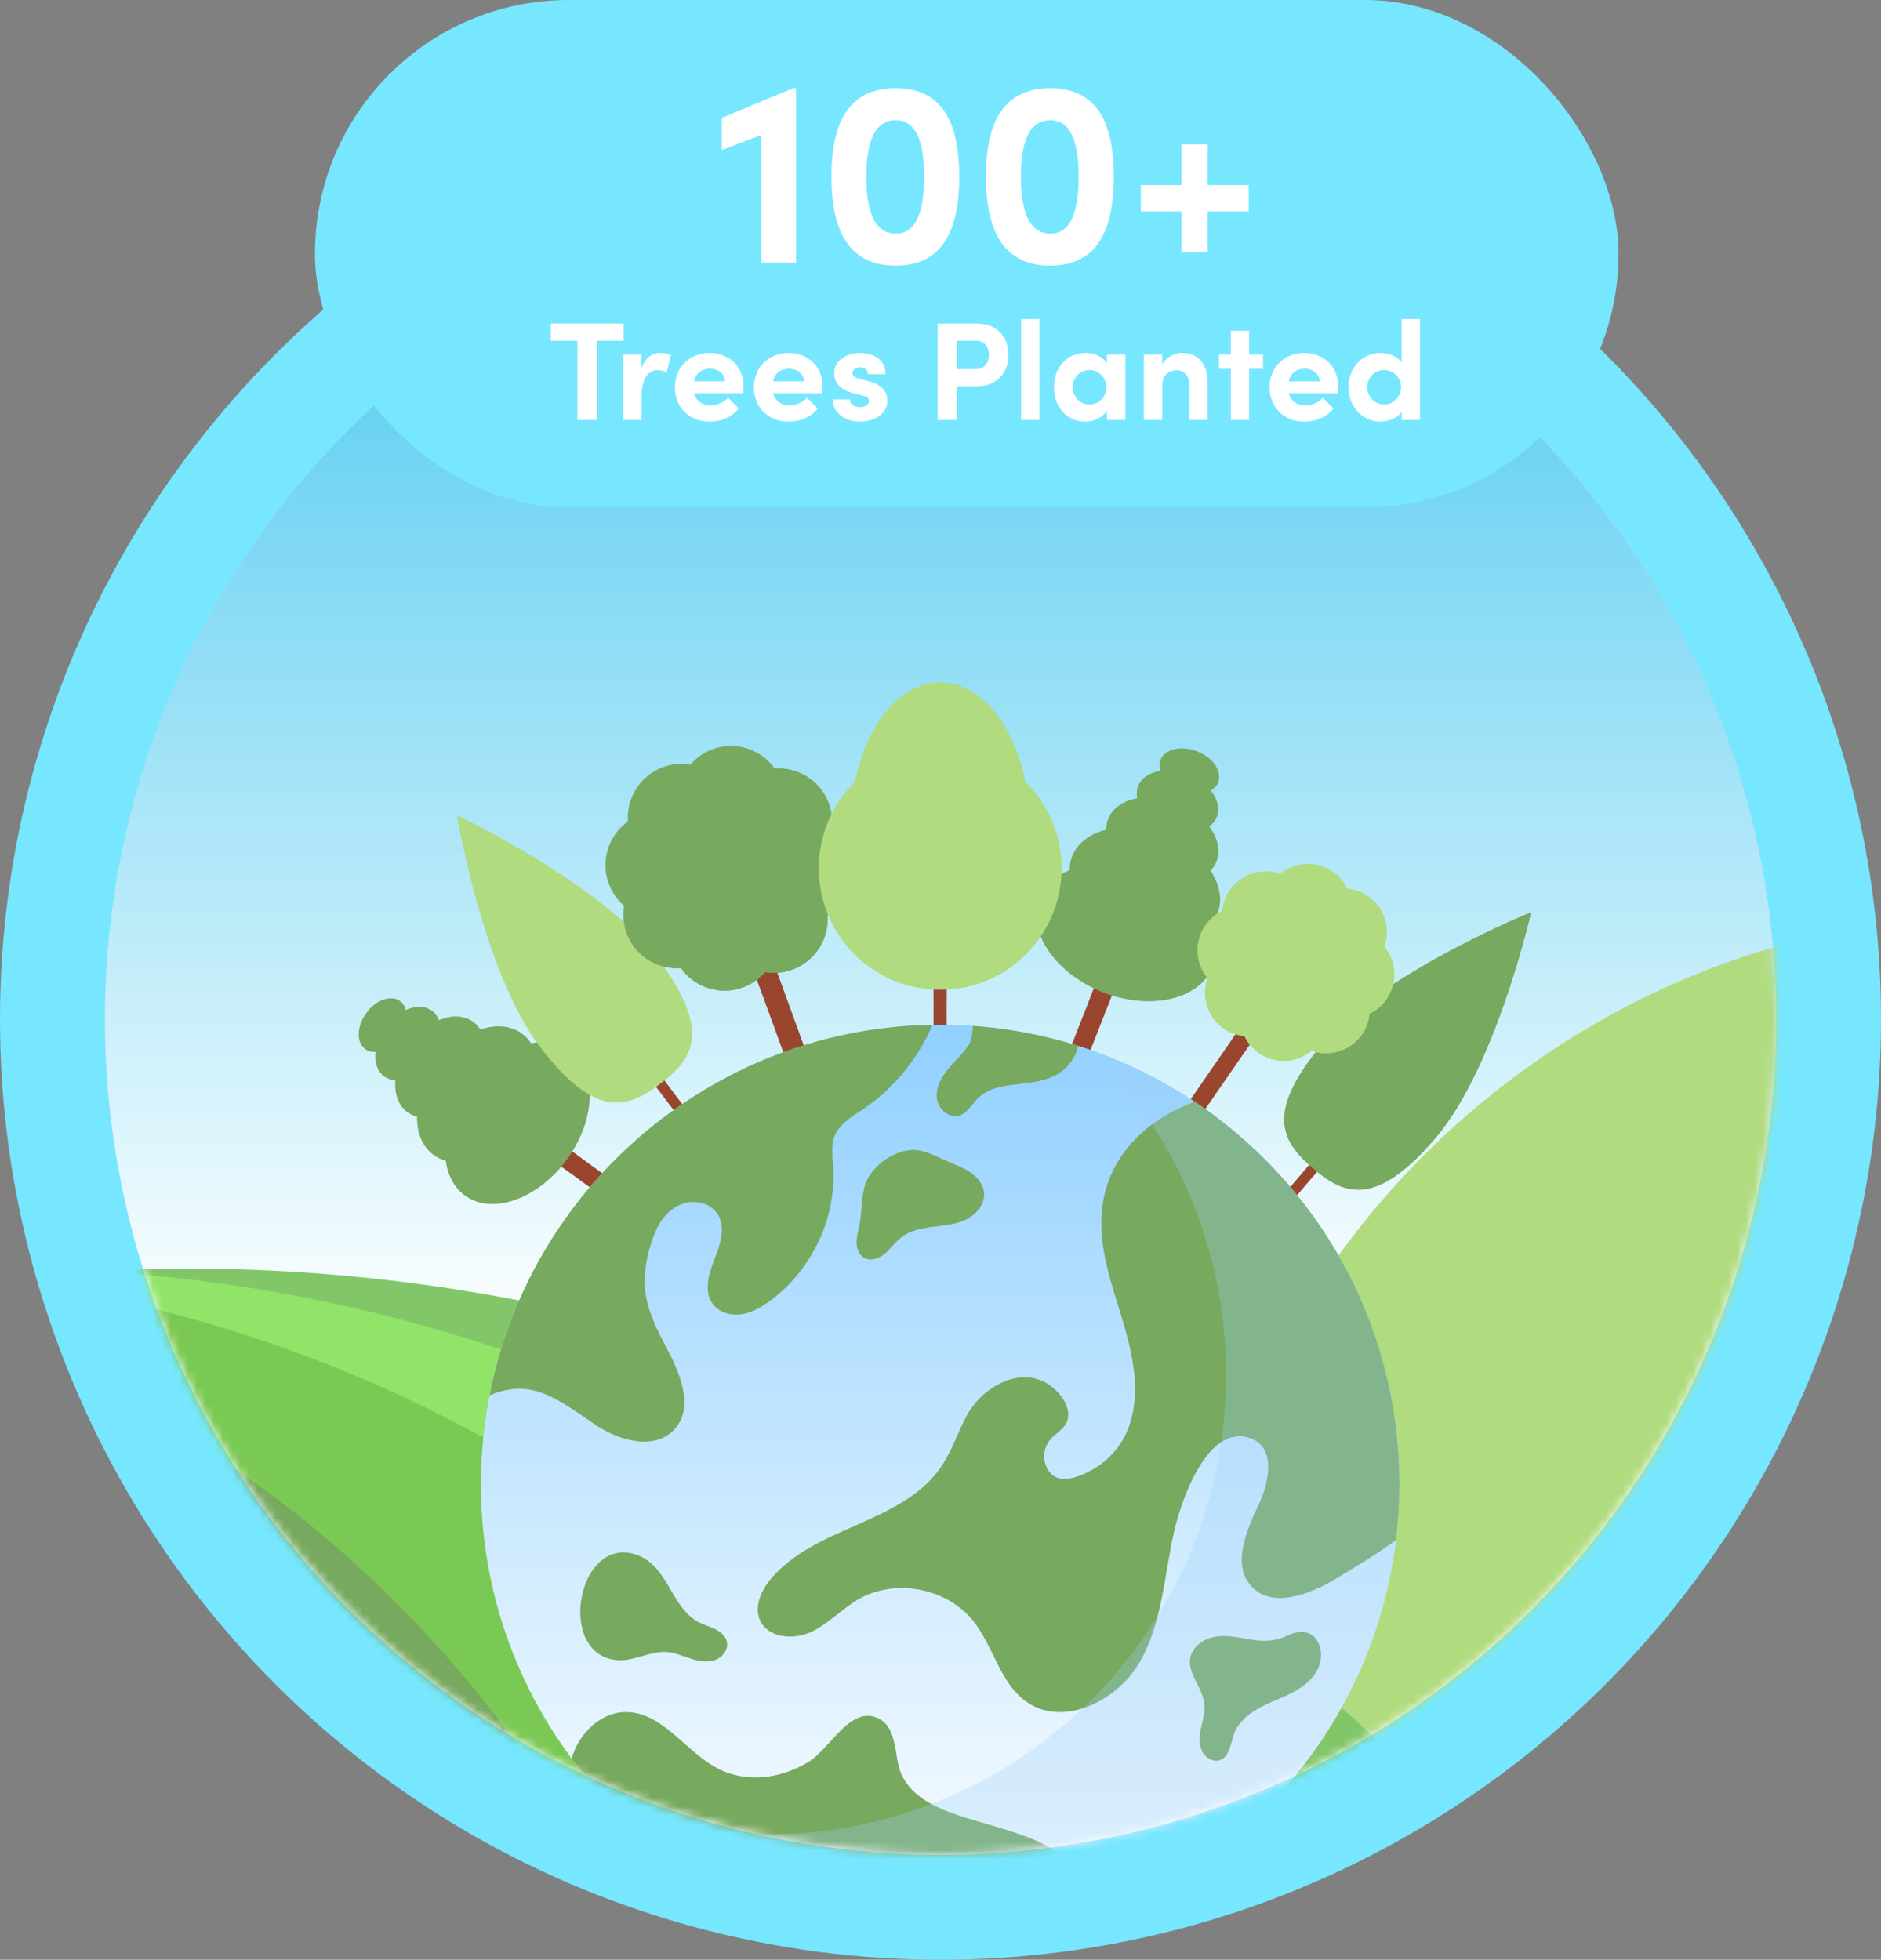 <svg width="215" height="224" viewBox="0 0 215 224" fill="none" xmlns="http://www.w3.org/2000/svg">
<rect x="0" y="0" width="215" height="224" fill="#808080" stroke="none"/>
<circle cx="107.5" cy="116.5" r="101.5" fill="#D9D9D9" stroke="#77E7FF" stroke-width="12"/>
<circle cx="107.5" cy="116.5" r="95.5" fill="url(#paint0_linear_0_3)"/>
<mask id="mask0_0_3" style="mask-type:alpha" maskUnits="userSpaceOnUse" x="12" y="21" width="191" height="191">
<circle cx="107.5" cy="116.5" r="95.5" fill="url(#paint1_linear_0_3)"/>
</mask>
<g mask="url(#mask0_0_3)">
<path d="M135 199.239C135 204.859 135.493 210.467 136.472 216H181.366C188.43 216 195.204 213.173 200.199 208.14C205.194 203.107 208 196.281 208 189.163V115.362C207.999 112.569 207.85 109.777 207.556 107C165.984 116.779 135 154.36 135 199.239Z" fill="#B0DB7E"/>
<path d="M21.263 145C9.261 144.997 -2.717 146.074 -14.525 148.22C-14.841 151.328 -14.999 154.45 -15 157.573V243.114C-15 251.364 -11.723 259.276 -5.889 265.109C-0.056 270.943 7.856 274.22 16.106 274.22H135.344C143.594 274.22 151.506 270.943 157.339 265.109C163.173 259.276 166.45 251.364 166.45 243.114V207.992C147.873 188.085 125.394 172.218 100.414 161.381C75.435 150.543 48.492 144.967 21.263 145Z" fill="#81C769"/>
<path d="M16.106 274.22H135.344C141.717 274.221 147.936 272.266 153.16 268.617C158.385 264.969 162.363 259.804 164.556 253.821C137.549 189.88 74.268 145 0.493 145C-4.462 145 -9.365 145.206 -14.214 145.617C-14.739 149.581 -15.001 153.575 -15 157.573V243.114C-15 251.364 -11.723 259.276 -5.889 265.109C-0.056 270.943 7.856 274.22 16.106 274.22Z" fill="#91E467"/>
<path d="M-14.149 145.126C-14.714 149.251 -14.999 153.41 -15 157.573V243.114C-15 251.364 -11.723 259.276 -5.889 265.109C-0.056 270.943 7.856 274.22 16.106 274.22H134.477C121.598 202.731 60.38 147.985 -14.149 145.126Z" fill="#7BC955"/>
<path d="M60.309 127.909L72.655 136.885L71.404 138.61L59.058 129.634C58.835 129.472 58.93 128.954 59.276 128.479C59.621 128.002 60.088 127.749 60.312 127.911L60.309 127.909Z" fill="#9A452E"/>
<g style="mix-blend-mode:multiply" opacity="0.5">
<path d="M60.309 127.909L66.434 132.362C65.902 132.889 65.307 133.354 64.712 133.745L59.058 129.634C58.835 129.472 58.93 128.954 59.276 128.479C59.621 128.002 60.088 127.749 60.312 127.911L60.309 127.909Z" fill="#9A452E"/>
</g>
<path d="M65.141 120.108C65.823 120.605 66.351 121.258 66.724 122.019C66.902 122.387 67.047 122.781 67.153 123.194C67.507 124.546 67.478 126.118 67.072 127.745C66.993 128.059 66.9 128.378 66.794 128.696C66.363 129.978 65.7 131.276 64.811 132.501C63.921 133.725 62.893 134.756 61.808 135.563C61.537 135.763 61.262 135.951 60.986 136.123C59.568 137.01 58.082 137.526 56.69 137.607C56.263 137.633 55.848 137.619 55.441 137.562C54.6 137.443 53.818 137.142 53.135 136.646C52.505 136.189 52.007 135.595 51.643 134.905C51.447 134.537 51.289 134.139 51.169 133.719C51.072 133.383 50.996 133.031 50.951 132.667C50.451 132.534 49.982 132.317 49.559 132.01C48.27 131.072 47.646 129.476 47.669 127.638C47.276 127.541 46.91 127.377 46.58 127.137C45.526 126.37 45.066 125.011 45.19 123.473C44.722 123.446 44.283 123.309 43.913 123.04C43.731 122.908 43.573 122.751 43.441 122.571C43.277 122.354 43.148 122.106 43.059 121.835C42.901 121.358 42.854 120.812 42.919 120.235C42.486 120.258 42.081 120.158 41.747 119.916C41.719 119.896 41.691 119.877 41.67 119.855C41.328 119.576 41.12 119.172 41.039 118.699C40.891 117.843 41.166 116.763 41.857 115.811C42.549 114.859 43.488 114.264 44.348 114.139C44.823 114.07 45.272 114.143 45.641 114.383C45.669 114.398 45.697 114.418 45.724 114.438C46.058 114.681 46.278 115.035 46.39 115.455C46.92 115.216 47.454 115.091 47.956 115.095C48.239 115.099 48.514 115.142 48.77 115.231C48.982 115.303 49.18 115.403 49.364 115.538C49.733 115.807 50.002 116.179 50.172 116.616C51.593 116.023 53.029 116.04 54.082 116.806C54.413 117.046 54.681 117.344 54.895 117.689C56.635 117.099 58.344 117.2 59.633 118.136C60.056 118.442 60.406 118.822 60.687 119.257C61.047 119.188 61.405 119.153 61.755 119.139C62.191 119.123 62.617 119.151 63.028 119.224C63.797 119.358 64.514 119.649 65.143 120.106L65.141 120.108Z" fill="#77A95E"/>
<g style="mix-blend-mode:multiply" opacity="0.8">
<path d="M57.611 133.723C57.133 134.382 56.257 134.576 55.553 134.222C55.614 134.283 55.68 134.343 55.753 134.396C56.484 134.926 57.506 134.766 58.036 134.034C58.566 133.302 58.406 132.279 57.674 131.749C57.601 131.696 57.526 131.652 57.449 131.613C58.005 132.172 58.09 133.067 57.611 133.725V133.723Z" fill="#77A95E"/>
</g>
<g style="mix-blend-mode:multiply" opacity="0.8">
<path d="M47.144 122.261C46.839 122.68 46.28 122.805 45.833 122.577C45.872 122.617 45.914 122.654 45.959 122.688C46.424 123.026 47.076 122.923 47.414 122.456C47.752 121.992 47.65 121.339 47.183 121C47.138 120.967 47.088 120.939 47.039 120.913C47.393 121.269 47.448 121.839 47.144 122.259V122.261Z" fill="#77A95E"/>
</g>
<g style="mix-blend-mode:multiply" opacity="0.8">
<path d="M52.578 122.595C52.922 122.941 52.973 123.493 52.679 123.901C52.55 124.079 52.374 124.201 52.181 124.265C52.155 124.243 52.129 124.221 52.1 124.199C52.034 124.152 51.963 124.11 51.894 124.075C52.4 124.585 52.479 125.402 52.042 126.004C51.795 126.346 51.429 126.548 51.042 126.601C51.099 126.085 50.886 125.555 50.437 125.228C50.372 125.181 50.301 125.139 50.231 125.104C50.737 125.614 50.817 126.431 50.38 127.033C49.943 127.634 49.142 127.812 48.502 127.488C48.557 127.543 48.616 127.598 48.684 127.646C49.35 128.131 50.285 127.982 50.769 127.315C50.868 127.179 50.939 127.033 50.987 126.882C51.524 126.969 52.09 126.76 52.432 126.287C52.837 125.729 52.797 124.987 52.386 124.474C52.602 124.417 52.801 124.288 52.942 124.093C53.27 123.642 53.169 123.008 52.718 122.68C52.673 122.648 52.627 122.621 52.578 122.597V122.595Z" fill="#77A95E"/>
</g>
<g style="mix-blend-mode:multiply" opacity="0.8">
<path d="M59.815 123.75C60.209 124.146 60.268 124.777 59.93 125.244C59.782 125.448 59.582 125.586 59.361 125.66C59.331 125.634 59.301 125.608 59.268 125.584C59.193 125.529 59.114 125.483 59.032 125.442C59.612 126.026 59.701 126.959 59.203 127.648C58.92 128.038 58.501 128.269 58.06 128.33C58.125 127.741 57.882 127.133 57.368 126.76C57.293 126.704 57.214 126.659 57.133 126.617C57.712 127.201 57.801 128.135 57.303 128.823C56.804 129.51 55.889 129.713 55.154 129.343C55.217 129.409 55.286 129.468 55.361 129.523C56.124 130.077 57.192 129.909 57.745 129.145C57.858 128.991 57.939 128.823 57.993 128.649C58.607 128.748 59.254 128.508 59.645 127.968C60.108 127.331 60.064 126.481 59.594 125.895C59.841 125.83 60.068 125.681 60.23 125.458C60.606 124.941 60.491 124.217 59.975 123.843C59.924 123.806 59.871 123.776 59.815 123.748V123.75Z" fill="#77A95E"/>
</g>
<g style="mix-blend-mode:multiply" opacity="0.8">
<path d="M60.687 119.261C60.406 118.826 60.056 118.446 59.631 118.14C58.343 117.202 56.631 117.101 54.893 117.691C54.679 117.346 54.409 117.048 54.078 116.808C53.025 116.043 51.59 116.025 50.168 116.618C49.998 116.181 49.731 115.807 49.36 115.538C48.561 114.958 47.462 114.968 46.386 115.457C46.276 115.038 46.056 114.683 45.722 114.44C44.736 113.722 43.121 114.246 42.02 115.599C42.881 115.57 43.696 115.819 44.327 116.377C44.734 116.737 45.018 117.188 45.194 117.695C46.803 117.305 48.407 117.58 49.561 118.599C49.923 118.919 50.216 119.291 50.443 119.703C52.404 119.372 54.316 119.79 55.725 121.036C56.188 121.446 56.567 121.92 56.868 122.443C58.72 122.407 60.464 122.959 61.82 124.16C64.493 126.524 64.872 130.693 63.081 134.483C63.696 133.896 64.277 133.233 64.809 132.501C68.124 127.935 68.27 122.385 65.139 120.108C63.9 119.206 62.332 118.955 60.685 119.259L60.687 119.261Z" fill="#77A95E"/>
</g>
<path d="M129.488 107.658L123.69 122.459L121.626 121.649L127.424 106.849C127.529 106.582 128.075 106.54 128.644 106.764C129.213 106.988 129.593 107.391 129.488 107.658Z" fill="#9A452E"/>
<g style="mix-blend-mode:multiply" opacity="0.5">
<path d="M129.488 107.658L126.612 115C125.941 114.602 125.319 114.124 124.769 113.625L127.424 106.847C127.529 106.58 128.075 106.538 128.644 106.762C129.213 106.986 129.593 107.389 129.488 107.656V107.658Z" fill="#9A452E"/>
</g>
<path d="M138.607 110.483C138.287 111.302 137.769 112.005 137.099 112.58C136.775 112.857 136.417 113.105 136.029 113.32C134.762 114.031 133.171 114.412 131.427 114.432C131.089 114.436 130.745 114.426 130.395 114.401C128.992 114.302 127.511 113.975 126.046 113.399C124.581 112.824 123.273 112.058 122.176 111.176C121.903 110.956 121.642 110.727 121.397 110.493C120.131 109.296 119.224 107.933 118.777 106.55C118.639 106.127 118.544 105.703 118.495 105.28C118.394 104.402 118.491 103.533 118.811 102.716C119.107 101.96 119.572 101.304 120.171 100.754C120.489 100.459 120.849 100.196 121.24 99.966C121.555 99.78 121.889 99.612 122.243 99.47C122.245 98.931 122.34 98.401 122.539 97.893C123.144 96.348 124.589 95.299 126.444 94.84C126.438 94.419 126.507 94.007 126.661 93.609C127.157 92.345 128.407 91.524 129.984 91.247C129.889 90.769 129.913 90.29 130.087 89.847C130.172 89.629 130.289 89.429 130.435 89.247C130.611 89.026 130.826 88.832 131.075 88.669C131.512 88.385 132.052 88.195 132.651 88.108C132.515 87.676 132.509 87.243 132.665 86.843C132.677 86.812 132.69 86.778 132.706 86.748C132.898 86.331 133.25 86.014 133.705 85.809C134.529 85.435 135.687 85.429 136.826 85.876C137.965 86.323 138.813 87.114 139.163 87.949C139.356 88.41 139.4 88.881 139.258 89.316C139.25 89.348 139.238 89.382 139.224 89.413C139.068 89.813 138.767 90.128 138.376 90.351C138.756 90.822 139.022 91.328 139.149 91.835C139.22 92.122 139.248 92.409 139.226 92.692C139.21 92.923 139.159 93.15 139.074 93.37C138.9 93.813 138.595 94.181 138.2 94.468C139.171 95.744 139.53 97.196 139.034 98.461C138.88 98.856 138.649 99.206 138.36 99.511C139.41 101.11 139.758 102.861 139.153 104.406C138.955 104.912 138.665 105.365 138.301 105.763C138.465 106.107 138.595 106.459 138.7 106.807C138.831 107.243 138.916 107.68 138.949 108.113C139.016 108.922 138.912 109.722 138.615 110.477L138.607 110.483Z" fill="#77A95E"/>
<g style="mix-blend-mode:multiply" opacity="0.8">
<path d="M122.927 106.461C122.138 106.153 121.713 105.32 121.885 104.516C121.839 104.594 121.798 104.675 121.762 104.762C121.418 105.638 121.851 106.625 122.725 106.97C123.601 107.314 124.587 106.881 124.931 106.006C124.965 105.919 124.991 105.83 125.008 105.743C124.591 106.449 123.714 106.77 122.925 106.461H122.927Z" fill="#77A95E"/>
</g>
<g style="mix-blend-mode:multiply" opacity="0.8">
<path d="M131.72 92.901C131.218 92.704 130.947 92.173 131.056 91.663C131.026 91.712 131 91.764 130.979 91.819C130.759 92.377 131.034 93.006 131.593 93.226C132.151 93.445 132.781 93.17 132.999 92.611C133.021 92.555 133.036 92.5 133.048 92.442C132.781 92.893 132.222 93.097 131.72 92.899V92.901Z" fill="#77A95E"/>
</g>
<g style="mix-blend-mode:multiply" opacity="0.8">
<path d="M132.809 98.468C132.55 98.906 132.008 99.103 131.52 98.912C131.307 98.829 131.139 98.682 131.024 98.504C131.04 98.472 131.056 98.439 131.067 98.405C131.099 98.326 131.121 98.245 131.139 98.164C130.757 98.809 129.956 99.102 129.237 98.821C128.828 98.66 128.529 98.346 128.373 97.97C128.907 97.893 129.385 97.539 129.597 96.999C129.628 96.919 129.65 96.838 129.668 96.757C129.286 97.402 128.486 97.695 127.766 97.414C127.047 97.131 126.657 96.371 126.815 95.639C126.774 95.71 126.734 95.784 126.705 95.863C126.392 96.662 126.786 97.564 127.584 97.879C127.746 97.942 127.912 97.976 128.078 97.984C128.132 98.549 128.492 99.064 129.057 99.285C129.725 99.547 130.463 99.315 130.87 98.765C130.984 98.967 131.166 99.133 131.4 99.226C131.941 99.438 132.55 99.171 132.764 98.631C132.785 98.577 132.799 98.522 132.811 98.468H132.809Z" fill="#77A95E"/>
</g>
<g style="mix-blend-mode:multiply" opacity="0.8">
<path d="M133.544 106.07C133.25 106.568 132.629 106.796 132.072 106.578C131.829 106.483 131.635 106.317 131.504 106.113C131.522 106.075 131.54 106.04 131.556 106C131.591 105.909 131.617 105.818 131.637 105.725C131.202 106.463 130.285 106.798 129.462 106.475C128.996 106.291 128.652 105.931 128.474 105.502C129.085 105.413 129.632 105.009 129.873 104.392C129.909 104.301 129.935 104.21 129.954 104.117C129.52 104.855 128.602 105.189 127.78 104.867C126.958 104.544 126.513 103.676 126.693 102.837C126.645 102.918 126.602 103.003 126.566 103.094C126.208 104.008 126.659 105.041 127.572 105.399C127.758 105.472 127.948 105.51 128.138 105.518C128.199 106.164 128.61 106.752 129.255 107.005C130.018 107.304 130.862 107.039 131.328 106.41C131.459 106.641 131.668 106.831 131.935 106.936C132.554 107.179 133.252 106.873 133.495 106.255C133.519 106.194 133.537 106.131 133.55 106.07H133.544Z" fill="#77A95E"/>
</g>
<g style="mix-blend-mode:multiply" opacity="0.8">
<path d="M138.293 105.769C138.657 105.371 138.947 104.918 139.145 104.412C139.75 102.867 139.404 101.114 138.354 99.517C138.645 99.21 138.874 98.86 139.028 98.465C139.523 97.2 139.163 95.75 138.194 94.472C138.591 94.187 138.896 93.819 139.07 93.374C139.445 92.417 139.145 91.313 138.372 90.355C138.765 90.134 139.064 89.819 139.22 89.419C139.685 88.236 138.734 86.747 137.081 85.991C137.336 86.851 137.299 87.738 136.903 88.519C136.648 89.024 136.269 89.431 135.804 89.74C136.619 91.261 136.763 92.949 136.037 94.379C135.81 94.826 135.511 95.22 135.158 95.558C136.004 97.45 136.087 99.486 135.199 101.234C134.909 101.808 134.529 102.317 134.082 102.756C134.604 104.614 134.505 106.517 133.653 108.2C131.973 111.516 127.879 112.99 123.593 112.179C124.346 112.644 125.165 113.057 126.042 113.402C131.508 115.546 137.133 114.24 138.603 110.483C139.184 108.998 139.028 107.35 138.289 105.769H138.293Z" fill="#77A95E"/>
</g>
<path d="M68.27 113.382L81.492 130.831L80.537 131.555L67.316 114.106C67.114 113.839 67.165 113.463 67.432 113.259C67.693 113.061 68.069 113.112 68.27 113.38V113.382Z" fill="#9A452E"/>
<g style="mix-blend-mode:multiply" opacity="0.5">
<path d="M71.38 117.485L76.423 124.142C76.039 124.316 75.654 124.473 75.286 124.627L70.475 118.278L71.378 117.487L71.38 117.485Z" fill="#9A452E"/>
</g>
<path d="M75.053 109.401C75.122 109.492 75.189 109.581 75.257 109.674C80.09 116.153 79.722 119.497 77.57 121.976C77.281 122.312 76.955 122.633 76.609 122.943C76.395 123.133 76.17 123.321 75.939 123.505C75.782 123.63 75.628 123.75 75.466 123.873C75.067 124.176 74.665 124.465 74.26 124.722C73.869 124.975 73.474 125.201 73.074 125.391C70.107 126.791 66.79 126.245 61.861 119.839C61.792 119.752 61.723 119.661 61.654 119.57C61.272 119.068 60.907 118.533 60.551 117.972C58.995 115.516 57.668 112.541 56.559 109.514C56.368 108.994 56.182 108.469 56.004 107.945C55.672 106.968 55.359 105.996 55.073 105.041C54.869 104.362 54.675 103.693 54.492 103.043C52.975 97.592 52.238 93.214 52.238 93.214C52.238 93.214 52.238 93.216 52.244 93.218C52.244 93.218 52.246 93.219 52.25 93.22C52.493 93.331 56.405 95.198 61.084 98.037C61.664 98.389 62.257 98.757 62.854 99.137C63.692 99.671 64.542 100.233 65.39 100.817C65.845 101.129 66.301 101.448 66.752 101.774C69.364 103.66 71.87 105.743 73.811 107.903C74.256 108.4 74.671 108.897 75.051 109.399L75.053 109.401Z" fill="#B0DB7E"/>
<g style="mix-blend-mode:multiply">
<path d="M68.349 109.263C67.752 109.716 66.93 109.652 66.404 109.152C66.442 109.223 66.483 109.292 66.533 109.358C67.035 110.02 67.978 110.149 68.64 109.649C69.302 109.146 69.431 108.202 68.931 107.54C68.881 107.474 68.826 107.415 68.769 107.36C69.109 108.001 68.946 108.812 68.349 109.263Z" fill="#B0DB7E"/>
</g>
<g style="mix-blend-mode:multiply">
<path d="M74.992 114.935C74.395 115.388 73.572 115.324 73.046 114.824C73.084 114.895 73.126 114.964 73.175 115.029C73.677 115.692 74.62 115.823 75.282 115.32C75.945 114.818 76.073 113.874 75.573 113.211C75.523 113.146 75.468 113.087 75.411 113.031C75.751 113.672 75.589 114.483 74.992 114.935Z" fill="#B0DB7E"/>
</g>
<g style="mix-blend-mode:multiply">
<path d="M71.257 117.653C70.803 117.997 70.176 117.95 69.775 117.57C69.802 117.623 69.836 117.677 69.874 117.726C70.257 118.23 70.975 118.329 71.479 117.948C71.983 117.564 72.082 116.846 71.7 116.341C71.663 116.292 71.621 116.246 71.576 116.205C71.835 116.693 71.71 117.311 71.257 117.655V117.653Z" fill="#B0DB7E"/>
</g>
<g style="mix-blend-mode:multiply">
<path d="M58.097 100.937C57.799 101.163 57.388 101.133 57.125 100.882C57.143 100.918 57.164 100.951 57.19 100.985C57.441 101.315 57.913 101.381 58.244 101.129C58.574 100.878 58.639 100.405 58.388 100.075C58.362 100.041 58.335 100.012 58.307 99.986C58.477 100.306 58.396 100.712 58.097 100.937Z" fill="#B0DB7E"/>
</g>
<g style="mix-blend-mode:multiply">
<path d="M68.533 113.532C68.812 114.058 68.68 114.725 68.189 115.097C67.976 115.259 67.727 115.34 67.478 115.346C67.454 115.311 67.432 115.275 67.406 115.241C67.345 115.162 67.278 115.091 67.209 115.024C67.622 115.801 67.424 116.786 66.701 117.336C66.29 117.649 65.789 117.756 65.317 117.683C65.566 117.099 65.505 116.401 65.094 115.859C65.032 115.779 64.965 115.708 64.896 115.641C65.309 116.418 65.111 117.404 64.388 117.954C63.664 118.504 62.662 118.428 62.025 117.819C62.071 117.904 62.122 117.989 62.182 118.068C62.791 118.874 63.937 119.03 64.742 118.421C64.906 118.296 65.04 118.15 65.149 117.989C65.748 118.282 66.485 118.237 67.053 117.805C67.725 117.295 67.942 116.412 67.642 115.665C67.915 115.673 68.193 115.593 68.428 115.415C68.972 115.002 69.079 114.226 68.666 113.68C68.624 113.627 68.579 113.577 68.531 113.532H68.533Z" fill="#B0DB7E"/>
</g>
<g style="mix-blend-mode:multiply">
<path d="M62.389 102.955C62.607 103.363 62.502 103.881 62.122 104.168C61.956 104.295 61.763 104.356 61.571 104.362C61.553 104.334 61.535 104.307 61.515 104.281C61.468 104.22 61.416 104.164 61.361 104.111C61.681 104.714 61.529 105.478 60.968 105.903C60.65 106.145 60.262 106.228 59.896 106.172C60.09 105.719 60.043 105.179 59.724 104.758C59.677 104.696 59.626 104.641 59.57 104.588C59.89 105.191 59.738 105.955 59.177 106.38C58.615 106.805 57.84 106.748 57.346 106.277C57.382 106.344 57.421 106.408 57.467 106.471C57.939 107.094 58.829 107.217 59.452 106.744C59.578 106.647 59.683 106.534 59.768 106.41C60.232 106.637 60.804 106.602 61.245 106.267C61.764 105.872 61.934 105.187 61.701 104.607C61.913 104.613 62.128 104.552 62.31 104.414C62.733 104.093 62.814 103.492 62.494 103.068C62.462 103.027 62.427 102.989 62.391 102.953L62.389 102.955Z" fill="#B0DB7E"/>
</g>
<g style="mix-blend-mode:multiply">
<path d="M75.053 109.401C81.189 117.499 79.349 120.777 75.941 123.503C71.981 106.883 52.75 93.566 52.25 93.22C52.746 93.453 68.739 101.066 75.053 109.401Z" fill="#B0DB7E"/>
</g>
<path d="M158.771 124.261L144.583 140.933L143.672 140.156L157.86 123.484C158.077 123.228 158.455 123.199 158.71 123.416C158.959 123.628 158.989 124.006 158.771 124.263V124.261Z" fill="#9A452E"/>
<g style="mix-blend-mode:multiply" opacity="0.5">
<path d="M155.434 128.182L150.022 134.543C149.769 134.206 149.533 133.862 149.306 133.536L154.468 127.47L155.434 128.184V128.182Z" fill="#9A452E"/>
</g>
<path d="M164.113 130.036C164.04 130.123 163.966 130.208 163.889 130.293C158.603 136.41 155.262 136.766 152.382 135.198C151.991 134.988 151.609 134.739 151.231 134.466C151 134.297 150.769 134.117 150.54 133.931C150.385 133.807 150.233 133.68 150.079 133.55C149.697 133.223 149.33 132.893 148.992 132.554C148.662 132.226 148.355 131.89 148.084 131.54C146.08 128.94 145.902 125.581 151.093 119.388C151.162 119.301 151.237 119.216 151.313 119.127C151.722 118.646 152.163 118.175 152.635 117.705C154.695 115.657 157.314 113.718 160.029 111.985C160.495 111.686 160.968 111.392 161.44 111.107C162.322 110.572 163.203 110.058 164.073 109.573C164.692 109.229 165.303 108.895 165.898 108.576C170.891 105.923 175.005 104.261 175.005 104.261C175.005 104.261 175.005 104.261 175.001 104.269C175.001 104.269 175.001 104.271 175.001 104.275C174.946 104.536 173.963 108.76 172.196 113.946C171.977 114.589 171.745 115.245 171.504 115.912C171.162 116.848 170.797 117.798 170.409 118.751C170.202 119.264 169.988 119.778 169.767 120.288C168.488 123.246 166.993 126.142 165.303 128.505C164.915 129.049 164.52 129.559 164.111 130.04L164.113 130.036Z" fill="#77A95E"/>
<g style="mix-blend-mode:multiply" opacity="0.8">
<path d="M162.808 123.454C162.239 122.969 162.122 122.15 162.498 121.529C162.436 121.58 162.379 121.636 162.326 121.699C161.788 122.332 161.863 123.282 162.496 123.822C163.128 124.362 164.077 124.285 164.617 123.652C164.67 123.588 164.716 123.523 164.757 123.454C164.206 123.925 163.379 123.939 162.81 123.454H162.808Z" fill="#77A95E"/>
</g>
<g style="mix-blend-mode:multiply" opacity="0.8">
<path d="M158.7 131.164C158.131 130.677 158.014 129.86 158.39 129.239C158.328 129.29 158.271 129.345 158.218 129.409C157.678 130.042 157.755 130.991 158.388 131.532C159.02 132.072 159.969 131.995 160.509 131.361C160.562 131.298 160.608 131.233 160.649 131.164C160.098 131.634 159.271 131.648 158.702 131.164H158.7Z" fill="#77A95E"/>
</g>
<g style="mix-blend-mode:multiply" opacity="0.8">
<path d="M155.245 128.097C154.81 127.727 154.723 127.104 155.007 126.631C154.962 126.671 154.916 126.712 154.875 126.762C154.464 127.244 154.523 127.968 155.003 128.378C155.486 128.789 156.209 128.73 156.618 128.249C156.66 128.202 156.694 128.15 156.725 128.099C156.304 128.457 155.676 128.469 155.241 128.099L155.245 128.097Z" fill="#77A95E"/>
</g>
<g style="mix-blend-mode:multiply" opacity="0.8">
<path d="M168.729 111.645C168.444 111.401 168.385 110.992 168.575 110.683C168.545 110.709 168.515 110.737 168.488 110.768C168.219 111.085 168.256 111.56 168.573 111.829C168.889 112.098 169.363 112.06 169.632 111.744C169.66 111.712 169.682 111.678 169.703 111.645C169.427 111.88 169.013 111.888 168.729 111.645Z" fill="#77A95E"/>
</g>
<g style="mix-blend-mode:multiply" opacity="0.8">
<path d="M158.682 124.552C158.228 124.938 157.55 124.952 157.081 124.552C156.877 124.378 156.743 124.15 156.684 123.909C156.713 123.879 156.743 123.85 156.771 123.816C156.836 123.739 156.891 123.658 156.941 123.577C156.271 124.148 155.266 124.166 154.574 123.577C154.181 123.242 153.969 122.777 153.94 122.299C154.564 122.417 155.231 122.208 155.672 121.689C155.737 121.612 155.792 121.533 155.842 121.45C155.171 122.022 154.167 122.039 153.475 121.45C152.783 120.86 152.641 119.865 153.098 119.111C153.025 119.175 152.953 119.242 152.888 119.319C152.234 120.089 152.327 121.242 153.094 121.897C153.25 122.029 153.422 122.13 153.602 122.202C153.446 122.85 153.647 123.561 154.191 124.024C154.833 124.572 155.743 124.593 156.405 124.14C156.454 124.409 156.593 124.665 156.818 124.857C157.338 125.3 158.119 125.236 158.562 124.716C158.605 124.665 158.643 124.609 158.676 124.554L158.682 124.552Z" fill="#77A95E"/>
</g>
<g style="mix-blend-mode:multiply" opacity="0.8">
<path d="M167.683 116.274C167.331 116.573 166.805 116.583 166.442 116.274C166.283 116.14 166.181 115.964 166.133 115.776C166.157 115.752 166.179 115.73 166.2 115.705C166.25 115.645 166.293 115.582 166.333 115.519C165.813 115.962 165.036 115.976 164.498 115.519C164.194 115.259 164.03 114.897 164.006 114.527C164.49 114.618 165.006 114.456 165.348 114.055C165.398 113.995 165.441 113.932 165.481 113.869C164.961 114.312 164.184 114.326 163.646 113.869C163.11 113.412 163 112.64 163.354 112.056C163.296 112.106 163.241 112.157 163.192 112.217C162.683 112.812 162.757 113.708 163.352 114.215C163.472 114.318 163.607 114.397 163.747 114.452C163.624 114.955 163.783 115.507 164.204 115.865C164.702 116.288 165.406 116.308 165.922 115.956C165.961 116.166 166.068 116.361 166.242 116.51C166.645 116.854 167.25 116.805 167.594 116.401C167.628 116.361 167.657 116.318 167.683 116.274Z" fill="#77A95E"/>
</g>
<g style="mix-blend-mode:multiply" opacity="0.8">
<path d="M164.113 130.036C157.528 137.773 153.934 136.679 150.54 133.931C165.91 126.491 174.774 104.833 175.005 104.271C174.883 104.807 170.889 122.073 164.113 130.034V130.036Z" fill="#77A95E"/>
</g>
<path d="M88.231 109.509L85.915 110.355L93.604 131.44L95.92 130.594L88.231 109.509Z" fill="#9A452E"/>
<g style="mix-blend-mode:multiply" opacity="0.5">
<path d="M88.229 109.506L89.453 112.861C88.531 112.926 87.598 112.923 86.843 112.899L85.914 110.351L88.229 109.506Z" fill="#9A452E"/>
</g>
<path d="M97.146 99.909C97.237 97.952 96.403 96.169 95.031 94.98C95.33 93.188 94.835 91.283 93.517 89.835C92.2 88.386 90.35 87.718 88.539 87.846C87.484 86.368 85.787 85.369 83.832 85.278C81.877 85.187 80.096 86.022 78.908 87.395C77.117 87.097 75.213 87.591 73.766 88.911C72.319 90.228 71.651 92.08 71.779 93.892C70.303 94.949 69.304 96.646 69.213 98.603C69.122 100.559 69.957 102.342 71.329 103.531C71.03 105.323 71.524 107.229 72.843 108.677C74.159 110.125 76.01 110.794 77.821 110.665C78.876 112.143 80.572 113.142 82.528 113.233C84.483 113.324 86.264 112.489 87.452 111.116C89.243 111.415 91.147 110.92 92.594 109.601C94.041 108.283 94.709 106.431 94.581 104.619C96.057 103.563 97.055 101.865 97.146 99.909Z" fill="#77A95E"/>
<g style="mix-blend-mode:multiply" opacity="0.8">
<path d="M93.517 89.835C92.2 88.386 90.35 87.718 88.539 87.846C87.484 86.368 85.787 85.369 83.832 85.278C83.31 85.255 82.8 85.298 82.31 85.399C84.099 85.538 85.839 86.329 87.144 87.761C88.713 89.484 89.302 91.756 88.946 93.89C90.581 95.307 91.576 97.432 91.467 99.76C91.358 102.089 90.17 104.111 88.411 105.369C88.565 107.528 87.768 109.733 86.044 111.302C84.844 112.396 83.379 113.014 81.879 113.166C82.093 113.2 82.308 113.221 82.528 113.233C84.483 113.324 86.264 112.489 87.452 111.116C89.243 111.415 91.147 110.92 92.594 109.601C94.041 108.283 94.709 106.431 94.581 104.619C96.057 103.563 97.055 101.865 97.146 99.909C97.237 97.952 96.403 96.169 95.031 94.981C95.33 93.188 94.835 91.283 93.517 89.835Z" fill="#77A95E"/>
</g>
<g style="mix-blend-mode:multiply" opacity="0.8">
<path d="M76.629 103.608C75.854 103.891 75.007 103.559 74.618 102.862C74.634 102.949 74.656 103.035 74.687 103.12C75.002 103.98 75.952 104.421 76.81 104.109C77.67 103.794 78.111 102.843 77.799 101.984C77.767 101.899 77.73 101.818 77.686 101.743C77.836 102.528 77.403 103.327 76.629 103.61V103.608Z" fill="#77A95E"/>
</g>
<g style="mix-blend-mode:multiply" opacity="0.8">
<path d="M84.261 92.666C84.411 93.451 83.978 94.251 83.204 94.534C82.865 94.656 82.516 94.662 82.193 94.571C82.178 94.518 82.164 94.462 82.144 94.409C82.099 94.282 82.041 94.165 81.978 94.051C82.199 95.21 81.559 96.391 80.416 96.809C79.768 97.046 79.086 96.987 78.51 96.706C79.06 96.057 79.256 95.141 78.943 94.284C78.898 94.158 78.841 94.041 78.775 93.926C78.997 95.085 78.356 96.266 77.214 96.684C76.071 97.101 74.82 96.611 74.244 95.582C74.268 95.711 74.3 95.837 74.347 95.964C74.81 97.234 76.215 97.887 77.484 97.424C77.742 97.329 77.973 97.194 78.176 97.032C78.829 97.644 79.79 97.875 80.685 97.549C81.745 97.161 82.373 96.116 82.282 95.042C82.628 95.161 83.016 95.168 83.387 95.032C84.247 94.718 84.688 93.766 84.376 92.907C84.344 92.822 84.307 92.743 84.263 92.666H84.261Z" fill="#77A95E"/>
</g>
<g style="mix-blend-mode:multiply" opacity="0.8">
<path d="M87.915 105.605C88.035 106.238 87.685 106.885 87.061 107.112C86.788 107.211 86.505 107.217 86.244 107.144C86.232 107.1 86.22 107.057 86.203 107.013C86.165 106.912 86.12 106.815 86.068 106.724C86.248 107.66 85.73 108.616 84.807 108.952C84.283 109.144 83.731 109.097 83.267 108.869C83.71 108.345 83.87 107.605 83.617 106.912C83.579 106.811 83.534 106.715 83.482 106.624C83.662 107.559 83.144 108.515 82.221 108.851C81.298 109.188 80.288 108.792 79.823 107.961C79.843 108.064 79.869 108.167 79.906 108.27C80.28 109.296 81.415 109.823 82.441 109.449C82.648 109.373 82.836 109.265 83 109.132C83.526 109.625 84.303 109.813 85.026 109.55C85.882 109.237 86.39 108.392 86.315 107.526C86.596 107.623 86.908 107.627 87.209 107.518C87.903 107.265 88.26 106.495 88.007 105.8C87.982 105.731 87.95 105.668 87.916 105.605H87.915Z" fill="#77A95E"/>
</g>
<path d="M142.035 117.046L131.64 132.097L133.292 133.24L143.687 118.188L142.035 117.046Z" fill="#9A452E"/>
<g style="mix-blend-mode:multiply" opacity="0.5">
<path d="M143.682 118.183L142.027 120.579C141.551 119.997 141.112 119.372 140.774 118.86L142.029 117.042L143.682 118.185V118.183Z" fill="#9A452E"/>
</g>
<path d="M154.26 119.6C155.602 118.739 156.395 117.344 156.539 115.87C157.872 115.225 158.906 113.997 159.248 112.44C159.59 110.881 159.163 109.334 158.224 108.188C158.71 106.79 158.574 105.189 157.714 103.846C156.854 102.502 155.46 101.709 153.987 101.565C153.343 100.231 152.115 99.196 150.559 98.854C149.002 98.512 147.456 98.939 146.313 99.879C144.915 99.392 143.316 99.529 141.974 100.389C140.632 101.25 139.839 102.645 139.695 104.119C138.362 104.764 137.328 105.992 136.986 107.549C136.644 109.108 137.071 110.655 138.01 111.799C137.524 113.198 137.66 114.798 138.52 116.141C139.38 117.485 140.774 118.278 142.247 118.423C142.891 119.756 144.117 120.791 145.675 121.133C147.232 121.475 148.778 121.048 149.921 120.108C151.318 120.595 152.918 120.458 154.26 119.598V119.6Z" fill="#B0DB7E"/>
<g style="mix-blend-mode:multiply">
<path d="M159.248 112.438C159.59 110.879 159.163 109.332 158.224 108.186C158.71 106.788 158.574 105.187 157.714 103.844C157.484 103.484 157.214 103.165 156.917 102.886C157.666 104.142 157.961 105.674 157.623 107.215C157.215 109.071 155.984 110.533 154.398 111.302C154.226 113.057 153.284 114.721 151.684 115.746C150.085 116.771 148.181 116.933 146.517 116.353C145.155 117.473 143.314 117.981 141.458 117.574C140.165 117.291 139.066 116.604 138.257 115.679C138.336 115.835 138.421 115.991 138.518 116.141C139.378 117.485 140.772 118.278 142.245 118.423C142.889 119.756 144.115 120.791 145.673 121.133C147.23 121.475 148.776 121.048 149.919 120.108C151.317 120.595 152.916 120.458 154.258 119.598C155.6 118.737 156.393 117.342 156.537 115.868C157.87 115.223 158.904 113.995 159.246 112.438H159.248Z" fill="#B0DB7E"/>
</g>
<g style="mix-blend-mode:multiply">
<path d="M142.138 107.684C141.584 107.302 141.408 106.582 141.687 105.994C141.638 106.046 141.59 106.101 141.549 106.162C141.126 106.776 141.278 107.618 141.893 108.042C142.508 108.465 143.348 108.313 143.771 107.698C143.812 107.636 143.848 107.573 143.878 107.508C143.427 107.977 142.691 108.066 142.138 107.684Z" fill="#B0DB7E"/>
</g>
<g style="mix-blend-mode:multiply">
<path d="M153.007 107.608C152.556 108.077 151.821 108.166 151.267 107.785C151.026 107.618 150.858 107.387 150.765 107.13C150.795 107.094 150.822 107.058 150.85 107.021C150.911 106.932 150.963 106.837 151.008 106.742C150.342 107.436 149.255 107.565 148.44 107.001C147.978 106.681 147.695 106.2 147.612 105.683C148.302 105.743 149.004 105.442 149.427 104.831C149.488 104.742 149.539 104.647 149.585 104.552C148.919 105.246 147.831 105.375 147.017 104.811C146.2 104.247 145.937 103.183 146.351 102.314C146.277 102.391 146.208 102.473 146.145 102.562C145.518 103.468 145.746 104.712 146.651 105.337C146.835 105.464 147.033 105.555 147.236 105.612C147.137 106.334 147.436 107.084 148.074 107.525C148.832 108.05 149.822 107.974 150.492 107.409C150.575 107.695 150.755 107.957 151.02 108.141C151.633 108.564 152.475 108.412 152.898 107.796C152.94 107.735 152.975 107.672 153.005 107.606L153.007 107.608Z" fill="#B0DB7E"/>
</g>
<g style="mix-blend-mode:multiply">
<path d="M146.127 116.138C145.764 116.517 145.168 116.589 144.722 116.28C144.528 116.145 144.39 115.96 144.316 115.752C144.34 115.722 144.364 115.694 144.384 115.663C144.433 115.59 144.475 115.514 144.512 115.437C143.974 115.997 143.097 116.102 142.436 115.647C142.063 115.388 141.835 114.998 141.766 114.583C142.324 114.63 142.891 114.389 143.231 113.894C143.281 113.821 143.322 113.746 143.36 113.669C142.822 114.228 141.944 114.333 141.284 113.878C140.626 113.423 140.412 112.563 140.746 111.862C140.687 111.924 140.632 111.989 140.58 112.062C140.074 112.794 140.258 113.799 140.989 114.304C141.138 114.406 141.298 114.48 141.464 114.527C141.383 115.111 141.624 115.716 142.142 116.072C142.753 116.496 143.553 116.434 144.095 115.977C144.162 116.209 144.307 116.42 144.52 116.567C145.016 116.909 145.694 116.785 146.036 116.29C146.07 116.24 146.098 116.189 146.123 116.138H146.127Z" fill="#B0DB7E"/>
</g>
<path d="M108.207 107.876V125.675H106.707V107.876C106.707 107.47 107.047 107.13 107.462 107.13C107.877 107.13 108.207 107.47 108.207 107.876Z" fill="#9A452E"/>
<g style="mix-blend-mode:multiply" opacity="0.5">
<path d="M108.207 107.876V114.224C107.717 114.12 107.207 113.997 106.707 113.874V107.876C106.707 107.47 107.047 107.13 107.462 107.13C107.877 107.13 108.207 107.47 108.207 107.876Z" fill="#9A452E"/>
</g>
<path d="M121.329 99.246C121.329 103.399 119.509 107.12 116.626 109.664C116.375 109.884 116.12 110.094 115.857 110.296C114.189 111.572 112.218 112.472 110.075 112.885C109.725 112.953 109.367 113.006 109.01 113.046C108.5 113.099 107.98 113.131 107.456 113.131C106.932 113.131 106.418 113.103 105.912 113.046C105.55 113.006 105.196 112.951 104.842 112.885C102.699 112.478 100.729 111.574 99.056 110.296C98.791 110.098 98.536 109.888 98.291 109.668C95.409 107.124 93.588 103.397 93.588 99.246C93.588 97.648 93.861 96.11 94.357 94.682C94.563 94.083 94.81 93.505 95.1 92.945C95.462 92.225 95.893 91.538 96.371 90.897C96.694 90.472 97.038 90.068 97.405 89.683C97.508 89.57 97.621 89.459 97.732 89.346C97.912 88.45 98.135 87.585 98.404 86.763V86.758C98.623 86.082 98.874 85.441 99.151 84.828V84.824C99.527 83.981 99.952 83.211 100.418 82.499C100.418 82.495 100.418 82.489 100.422 82.489C100.709 82.05 101.009 81.642 101.326 81.263C101.984 80.475 102.695 79.82 103.461 79.296C103.464 79.296 103.47 79.292 103.47 79.292C103.569 79.225 103.668 79.157 103.765 79.1C104.746 78.491 105.797 78.123 106.898 78.03C107.082 78.012 107.27 78.002 107.458 78.002C107.646 78.002 107.837 78.012 108.021 78.03C109.122 78.125 110.178 78.495 111.158 79.11C111.158 79.11 111.163 79.113 111.172 79.12C111.267 79.169 111.356 79.233 111.449 79.294L111.453 79.298C112.218 79.812 112.934 80.475 113.588 81.264C113.9 81.64 114.205 82.048 114.491 82.483C114.962 83.195 115.387 83.979 115.767 84.826C116.039 85.439 116.29 86.084 116.51 86.76C116.779 87.585 117.006 88.448 117.186 89.35C117.299 89.463 117.409 89.574 117.512 89.687C117.88 90.072 118.224 90.474 118.546 90.901C119.024 91.542 119.455 92.227 119.817 92.949C120.108 93.509 120.355 94.087 120.56 94.686C121.057 96.114 121.329 97.652 121.329 99.25V99.246Z" fill="#B0DB7E"/>
<g style="mix-blend-mode:multiply">
<path d="M112.018 100.837C111.174 100.837 110.478 100.219 110.348 99.412C110.334 99.501 110.324 99.592 110.324 99.685C110.324 100.621 111.083 101.381 112.018 101.381C112.953 101.381 113.713 100.621 113.713 99.685C113.713 99.592 113.703 99.501 113.689 99.412C113.558 100.219 112.861 100.837 112.018 100.837Z" fill="#B0DB7E"/>
</g>
<g style="mix-blend-mode:multiply">
<path d="M102.828 87.097C102.172 87.097 101.628 86.616 101.527 85.989C101.515 86.058 101.509 86.129 101.509 86.201C101.509 86.931 102.1 87.52 102.828 87.52C103.555 87.52 104.147 86.929 104.147 86.201C104.147 86.127 104.139 86.058 104.129 85.989C104.028 86.618 103.484 87.097 102.828 87.097Z" fill="#B0DB7E"/>
</g>
<g style="mix-blend-mode:multiply">
<path d="M109.28 104.796C109.174 105.458 108.6 105.967 107.907 105.967C107.604 105.967 107.325 105.87 107.096 105.706C107.1 105.658 107.104 105.611 107.104 105.563C107.104 105.45 107.092 105.34 107.074 105.233C106.916 106.212 106.068 106.962 105.044 106.962C104.463 106.962 103.941 106.719 103.567 106.331C104.188 105.977 104.607 105.308 104.607 104.542C104.607 104.43 104.595 104.319 104.577 104.212C104.419 105.191 103.571 105.941 102.547 105.941C101.523 105.941 100.677 105.191 100.517 104.212C100.499 104.321 100.487 104.43 100.487 104.542C100.487 105.68 101.409 106.602 102.545 106.602C102.777 106.602 102.998 106.562 103.206 106.491C103.544 107.162 104.237 107.623 105.04 107.623C105.989 107.623 106.788 106.978 107.025 106.103C107.264 106.297 107.568 106.414 107.901 106.414C108.67 106.414 109.294 105.789 109.294 105.019C109.294 104.942 109.286 104.869 109.275 104.796H109.28Z" fill="#B0DB7E"/>
</g>
<g style="mix-blend-mode:multiply">
<path d="M110.959 91.117C110.876 91.631 110.431 92.025 109.893 92.025C109.658 92.025 109.443 91.95 109.267 91.823C109.269 91.786 109.273 91.75 109.273 91.712C109.273 91.625 109.263 91.54 109.251 91.455C109.128 92.215 108.472 92.796 107.677 92.796C107.226 92.796 106.821 92.607 106.533 92.306C107.015 92.031 107.339 91.513 107.339 90.919C107.339 90.832 107.329 90.747 107.317 90.662C107.195 91.421 106.539 92.003 105.744 92.003C104.949 92.003 104.293 91.421 104.17 90.662C104.156 90.745 104.148 90.83 104.148 90.919C104.148 91.801 104.862 92.516 105.744 92.516C105.924 92.516 106.094 92.484 106.256 92.43C106.519 92.951 107.056 93.309 107.677 93.309C108.413 93.309 109.031 92.808 109.215 92.132C109.401 92.282 109.636 92.373 109.895 92.373C110.492 92.373 110.975 91.888 110.975 91.293C110.975 91.234 110.969 91.176 110.959 91.119V91.117Z" fill="#B0DB7E"/>
</g>
<g style="mix-blend-mode:multiply">
<path d="M117.184 89.348C115.883 82.77 112.02 78 107.458 78C107.159 78 106.863 78.022 106.57 78.061C109.284 80.317 111.168 84.847 111.639 90.335C113.942 93.43 115.183 97.566 114.806 101.996C114.428 106.42 112.507 110.284 109.717 112.942C116.304 111.862 121.331 106.143 121.331 99.244C121.331 95.368 119.744 91.865 117.184 89.348Z" fill="#B0DB7E"/>
</g>
<path d="M159.948 169.653C159.948 171.816 159.815 173.944 159.566 176.034C159.532 176.305 159.501 176.568 159.461 176.837C157.518 191.079 149.866 203.502 138.894 211.728C134.877 214.733 130.419 217.184 125.631 218.951C123.965 219.564 122.259 220.099 120.521 220.546C116.346 221.62 111.973 222.188 107.462 222.188C90.894 222.188 76.115 214.504 66.493 202.501C66.098 202.006 65.716 201.511 65.341 201.005C63.471 198.494 61.818 195.812 60.422 192.985C56.931 185.959 54.97 178.038 54.97 169.653C54.97 167.564 55.094 165.495 55.332 163.471C55.49 162.133 55.694 160.808 55.956 159.496C58.855 144.66 68.001 132.066 80.541 124.56C84.261 122.318 88.286 120.54 92.54 119.281C97.006 117.956 101.721 117.212 106.594 117.133C106.884 117.127 107.173 117.127 107.464 117.127C108.715 117.127 109.96 117.172 111.19 117.259C114.167 117.471 117.077 117.924 119.896 118.617H119.902C121.029 118.888 122.142 119.196 123.235 119.538C128.003 121.034 132.481 123.202 136.551 125.925C137.836 126.787 139.08 127.697 140.286 128.667C152.277 138.29 159.95 153.072 159.95 169.653H159.948Z" fill="url(#paint2_linear_0_3)"/>
<path d="M159.948 169.653C159.948 171.816 159.815 173.944 159.566 176.034C157.385 177.616 155.049 179.039 152.758 180.416C149.709 182.248 145.376 183.929 143.004 181.278C140.798 178.819 142.45 175.005 143.854 172.012C144.941 169.707 146.105 165.301 142.68 164.316C137.815 162.917 134.901 171.877 134.173 175.169C133.06 180.184 132.829 185.55 130.261 189.997C127.693 194.447 121.555 197.464 117.346 194.532C114.317 192.417 113.58 188.258 111.301 185.352C108.284 181.502 102.332 180.356 98.103 182.808C96.194 183.921 94.659 185.641 92.643 186.565C90.635 187.481 87.743 187.204 86.861 185.174C86.189 183.625 86.999 181.818 88.073 180.521C93.098 174.437 103.146 174.174 107.578 167.649C108.796 165.857 109.454 163.754 110.482 161.843C112.552 157.981 117.981 155.379 121.274 159.571C121.956 160.44 122.373 161.663 121.881 162.65C121.472 163.467 120.564 163.9 119.989 164.608C119.349 165.394 119.169 166.529 119.53 167.475C120.469 169.918 122.915 168.998 124.674 168.088C126.801 166.988 128.474 164.933 129.18 162.65C130.385 158.748 129.417 154.522 128.225 150.615C127.039 146.708 125.609 142.733 125.92 138.66C126.4 132.319 130.945 127.982 136.549 125.927C137.834 126.789 139.078 127.699 140.284 128.669C152.275 138.292 159.948 153.074 159.948 169.655V169.653Z" fill="#77A95E"/>
<path d="M106.592 117.133C104.919 121.014 102.16 124.435 98.643 126.787C97.267 127.703 95.654 128.645 95.264 130.254C94.905 131.775 95.393 133.607 95.276 135.196C95.146 136.968 94.816 138.695 94.203 140.367C92.987 143.685 90.809 146.66 87.944 148.74C86.977 149.44 85.906 150.057 84.726 150.224C83.544 150.392 82.231 150.034 81.505 149.088C80.414 147.665 80.99 145.626 81.648 143.96C82.308 142.292 82.99 140.326 82.045 138.802C81.235 137.495 79.398 137.077 77.957 137.611C76.516 138.145 75.462 139.443 74.871 140.864C74.169 142.549 73.592 144.999 73.677 146.825C73.79 149.23 74.824 151.498 75.962 153.62C77.603 156.685 79.44 160.699 77.141 163.315C74.988 165.78 70.903 164.765 68.185 162.933C63.753 159.947 60.756 157.409 55.956 159.498C58.855 144.662 68.001 132.068 80.541 124.562C84.261 122.32 88.286 120.542 92.54 119.283C97.006 117.958 101.721 117.214 106.594 117.135L106.592 117.133Z" fill="#77A95E"/>
<path d="M125.631 218.951C123.965 219.565 122.259 220.099 120.521 220.546C116.346 221.62 111.973 222.188 107.462 222.188C90.894 222.188 76.115 214.504 66.493 202.501C66.098 202.006 65.716 201.512 65.341 201.005C66.151 198.132 68.674 195.64 71.637 195.693C75.634 195.766 78.176 199.917 81.648 201.921C85.08 203.905 89.142 203.357 92.422 201.387C94.673 200.03 96.947 195.462 99.803 196.2C102.832 196.983 102.029 200.847 103.109 202.976C104.676 206.08 108.436 207.188 111.702 208.163C114.889 209.119 118.188 209.93 120.968 211.762C123.437 213.39 125.453 216.045 125.631 218.951Z" fill="#77A95E"/>
<path d="M76.799 181.959C77.591 183.32 78.495 184.719 79.896 185.437C80.505 185.75 81.181 185.916 81.792 186.226C82.403 186.537 82.974 187.045 83.095 187.72C83.259 188.64 82.486 189.528 81.591 189.79C80.695 190.053 79.73 189.837 78.843 189.546C77.955 189.253 77.075 188.881 76.144 188.826C74.268 188.713 72.489 189.89 70.613 189.762C63.577 189.279 65.898 175.684 72.526 177.636C74.665 178.267 75.743 180.141 76.799 181.957V181.959Z" fill="#77A95E"/>
<path d="M142.875 187.392C141.567 187.168 140.236 186.867 138.926 187.079C137.615 187.291 136.304 188.167 136.051 189.471C135.701 191.271 137.411 192.832 137.645 194.65C137.759 195.549 137.506 196.447 137.312 197.331C137.119 198.215 136.984 199.165 137.324 200.004C137.664 200.843 138.635 201.488 139.481 201.165C140.568 200.752 140.645 199.286 141.045 198.194C141.505 196.933 142.579 195.99 143.743 195.325C144.908 194.66 146.187 194.225 147.388 193.635C148.592 193.046 149.759 192.264 150.449 191.115C151.139 189.966 151.241 188.385 150.407 187.336C149.543 186.248 148.312 186.41 147.226 186.921C145.762 187.611 144.522 187.677 142.871 187.394L142.875 187.392Z" fill="#77A95E"/>
<path d="M123.233 119.539C122.923 121.074 121.77 122.399 120.343 123.058C117.583 124.33 113.869 123.414 111.73 125.577C111.046 126.269 110.552 127.25 109.616 127.521C108.444 127.864 107.232 126.744 107.088 125.531C106.95 124.318 107.588 123.145 108.365 122.203C109.142 121.262 110.077 120.445 110.729 119.416C111.079 118.87 111.145 118.071 111.19 117.261C114.167 117.473 117.077 117.926 119.896 118.619H119.902C121.029 118.89 122.142 119.198 123.235 119.54L123.233 119.539Z" fill="#77A95E"/>
<path d="M98.872 135.453C98.419 136.931 98.522 138.521 98.232 140.041C98.107 140.694 97.909 141.339 97.909 142.001C97.909 142.666 98.153 143.378 98.716 143.728C99.459 144.193 100.464 143.857 101.14 143.299C101.816 142.739 102.31 141.983 103 141.441C104.028 140.632 105.374 140.381 106.671 140.219C107.968 140.057 109.306 139.952 110.476 139.368C111.645 138.784 112.617 137.574 112.471 136.274C112.366 135.346 111.716 134.555 110.947 134.024C110.178 133.494 109.288 133.176 108.434 132.798C107.349 132.321 106.291 131.739 105.129 131.508C102.721 131.029 99.582 133.136 98.874 135.451L98.872 135.453Z" fill="#77A95E"/>
<g style="mix-blend-mode:multiply" opacity="0.3">
<path d="M140.284 128.667C139.078 127.697 137.834 126.789 136.549 125.925C132.942 123.511 129.012 121.537 124.844 120.077C134.298 129.573 140.137 142.668 140.137 157.134C140.137 159.296 140.005 161.425 139.756 163.514C139.722 163.785 139.691 164.049 139.651 164.318C137.708 178.56 130.055 190.983 119.084 199.209C115.067 202.214 110.609 204.665 105.821 206.432C104.154 207.045 102.448 207.579 100.711 208.026C96.536 209.101 92.163 209.669 87.651 209.669C81.555 209.669 75.701 208.624 70.257 206.711C79.764 216.27 92.924 222.188 107.462 222.188C111.973 222.188 116.346 221.622 120.521 220.546C122.259 220.097 123.965 219.564 125.631 218.951C130.419 217.184 134.877 214.733 138.894 211.728C149.865 203.504 157.518 191.079 159.461 176.837C159.501 176.566 159.534 176.303 159.566 176.034C159.817 173.945 159.948 171.816 159.948 169.653C159.948 153.072 152.275 138.288 140.284 128.667Z" fill="#9ED1F7"/>
</g>
<path d="M-14.602 149.055C-14.864 151.86 -15 154.709 -15 157.574V243.114C-15 251.364 -11.723 259.276 -5.889 265.109C-0.056 270.943 7.856 274.22 16.106 274.22H83.561C82.95 213.886 41.427 163.358 -14.602 149.055Z" fill="#77A95E"/>
<path d="M45.033 237.793C45.039 218.101 39.747 198.771 29.713 181.828C19.678 164.886 5.271 150.955 -12 141.496V226.114C-12 234.364 -8.723 242.276 -2.889 248.109C2.944 253.943 10.856 257.22 19.106 257.22H43.314C44.457 250.807 45.033 244.306 45.033 237.793Z" fill="#662B18"/>
</g>
<rect x="36" width="149" height="58" rx="29" fill="#77E7FF"/>
<path d="M82.506 13.47V17.16L87.036 15.42V30H90.996V10.08H90.666L82.506 13.47ZM102.383 30.36C108.053 30.36 109.643 25.8 109.643 20.22C109.643 14.55 108.053 10.08 102.383 10.08C96.653 10.08 95.033 14.55 95.033 20.22C95.033 25.8 96.653 30.36 102.383 30.36ZM102.383 26.7C99.803 26.7 99.023 23.79 99.023 20.22C99.023 16.59 99.803 13.74 102.383 13.74C104.903 13.74 105.623 16.59 105.623 20.22C105.623 23.79 104.903 26.7 102.383 26.7ZM120.049 30.36C125.719 30.36 127.309 25.8 127.309 20.22C127.309 14.55 125.719 10.08 120.049 10.08C114.319 10.08 112.699 14.55 112.699 20.22C112.699 25.8 114.319 30.36 120.049 30.36ZM120.049 26.7C117.469 26.7 116.689 23.79 116.689 20.22C116.689 16.59 117.469 13.74 120.049 13.74C122.569 13.74 123.289 16.59 123.289 20.22C123.289 23.79 122.569 26.7 120.049 26.7ZM138.045 21.15V16.5H135.045V21.15H130.395V24.15H135.045V28.83H138.045V24.15H142.725V21.15H138.045ZM62.961 36.976V38.944H66.001V48H68.225V38.944H71.265V36.976H62.961ZM75.5 40.336C74.572 40.336 73.724 40.88 73.308 42.128V40.528H71.228V48H73.324V45.44C73.324 43.312 74.06 42.304 75.132 42.304C75.388 42.304 75.756 42.336 76.204 42.576L76.684 40.576C76.348 40.4 75.9 40.336 75.5 40.336ZM84.995 44.144C84.995 41.856 83.251 40.336 81.107 40.336C78.979 40.336 77.139 41.856 77.139 44.272C77.139 46.576 78.819 48.192 81.123 48.192C82.435 48.192 83.731 47.632 84.435 46.688L83.219 45.456C82.755 45.984 82.019 46.336 81.251 46.336C80.259 46.336 79.555 45.824 79.331 44.944H84.947C84.979 44.608 84.995 44.352 84.995 44.144ZM79.331 43.584C79.555 42.576 80.291 42.144 81.155 42.144C82.099 42.144 82.819 42.704 82.883 43.584H79.331ZM94.026 44.144C94.026 41.856 92.282 40.336 90.138 40.336C88.01 40.336 86.171 41.856 86.171 44.272C86.171 46.576 87.85 48.192 90.154 48.192C91.466 48.192 92.763 47.632 93.466 46.688L92.251 45.456C91.787 45.984 91.05 46.336 90.282 46.336C89.29 46.336 88.587 45.824 88.362 44.944H93.978C94.01 44.608 94.026 44.352 94.026 44.144ZM88.362 43.584C88.587 42.576 89.323 42.144 90.186 42.144C91.13 42.144 91.85 42.704 91.915 43.584H88.362ZM98.29 48.192C99.826 48.192 101.426 47.376 101.426 45.808C101.426 45.2 101.202 44.08 99.41 43.6L98.178 43.28C97.762 43.168 97.442 42.992 97.442 42.64C97.442 42.256 97.826 41.984 98.306 41.984C98.802 41.984 99.218 42.256 99.218 42.768H101.218C101.234 40.992 99.634 40.336 98.274 40.336C96.546 40.336 95.346 41.424 95.346 42.576C95.346 43.36 95.602 44.432 97.522 44.944L98.514 45.184C99.074 45.328 99.33 45.488 99.33 45.808C99.33 46.24 98.866 46.544 98.258 46.544C97.522 46.544 97.154 46.08 97.154 45.648H95.186C95.202 47.296 96.722 48.192 98.29 48.192ZM107.172 36.976V48H109.396V44.144H111.668C114.164 44.144 115.268 42.384 115.268 40.576C115.268 38.768 114.164 36.976 111.668 36.976H107.172ZM109.396 42.192V38.944H111.588C112.628 38.944 113.028 39.776 113.028 40.576C113.028 41.36 112.628 42.192 111.556 42.192H109.396ZM118.808 48V36.464H116.712V48H118.808ZM126.531 41.52C126.035 40.752 125.075 40.336 124.115 40.336C121.971 40.336 120.467 41.952 120.467 44.272C120.467 46.592 122.003 48.192 124.067 48.192C125.075 48.192 126.035 47.696 126.531 46.928V48H128.627V40.528H126.531V41.52ZM124.531 46.24C123.427 46.24 122.611 45.312 122.611 44.272C122.611 43.184 123.427 42.288 124.515 42.288C125.555 42.288 126.467 43.136 126.467 44.272C126.467 45.344 125.587 46.24 124.531 46.24ZM135.08 40.336C134.36 40.336 133.192 40.768 132.84 41.744V40.528H130.743V48H132.84V44.08C132.84 42.72 133.768 42.32 134.52 42.32C135.24 42.32 135.944 42.848 135.944 44.016V48H138.04V43.904C138.056 41.664 137.032 40.336 135.08 40.336ZM142.778 40.528V37.808H140.682V40.528H139.322V42.16H140.682V48H142.778V42.16H144.362V40.528H142.778ZM152.964 44.144C152.964 41.856 151.22 40.336 149.076 40.336C146.948 40.336 145.108 41.856 145.108 44.272C145.108 46.576 146.788 48.192 149.092 48.192C150.404 48.192 151.7 47.632 152.404 46.688L151.188 45.456C150.724 45.984 149.988 46.336 149.22 46.336C148.228 46.336 147.524 45.824 147.3 44.944H152.916C152.948 44.608 152.964 44.352 152.964 44.144ZM147.3 43.584C147.524 42.576 148.26 42.144 149.124 42.144C150.068 42.144 150.788 42.704 150.852 43.584H147.3ZM160.203 41.44C159.675 40.672 158.667 40.336 157.803 40.336C155.883 40.336 154.139 41.856 154.139 44.256C154.139 46.656 155.883 48.192 157.803 48.192C158.635 48.192 159.675 47.84 160.203 47.072V48H162.299V36.464H160.203V41.44ZM158.203 46.24C157.147 46.24 156.267 45.344 156.267 44.256C156.267 43.152 157.147 42.288 158.203 42.288C159.179 42.288 160.139 43.104 160.139 44.256C160.139 45.392 159.227 46.24 158.203 46.24Z" fill="white"/>
<defs>
<linearGradient id="paint0_linear_0_3" x1="108" y1="-2.5" x2="108" y2="154" gradientUnits="userSpaceOnUse">
<stop stop-color="#26BDED"/>
<stop offset="1" stop-color="white"/>
</linearGradient>
<linearGradient id="paint1_linear_0_3" x1="107.5" y1="21" x2="107.5" y2="212" gradientUnits="userSpaceOnUse">
<stop stop-color="#FFEDBB"/>
<stop offset="1" stop-color="white"/>
</linearGradient>
<linearGradient id="paint2_linear_0_3" x1="107.46" y1="117.127" x2="107.46" y2="222.188" gradientUnits="userSpaceOnUse">
<stop stop-color="#91D0FF"/>
<stop offset="1" stop-color="white"/>
</linearGradient>
</defs>
</svg>
